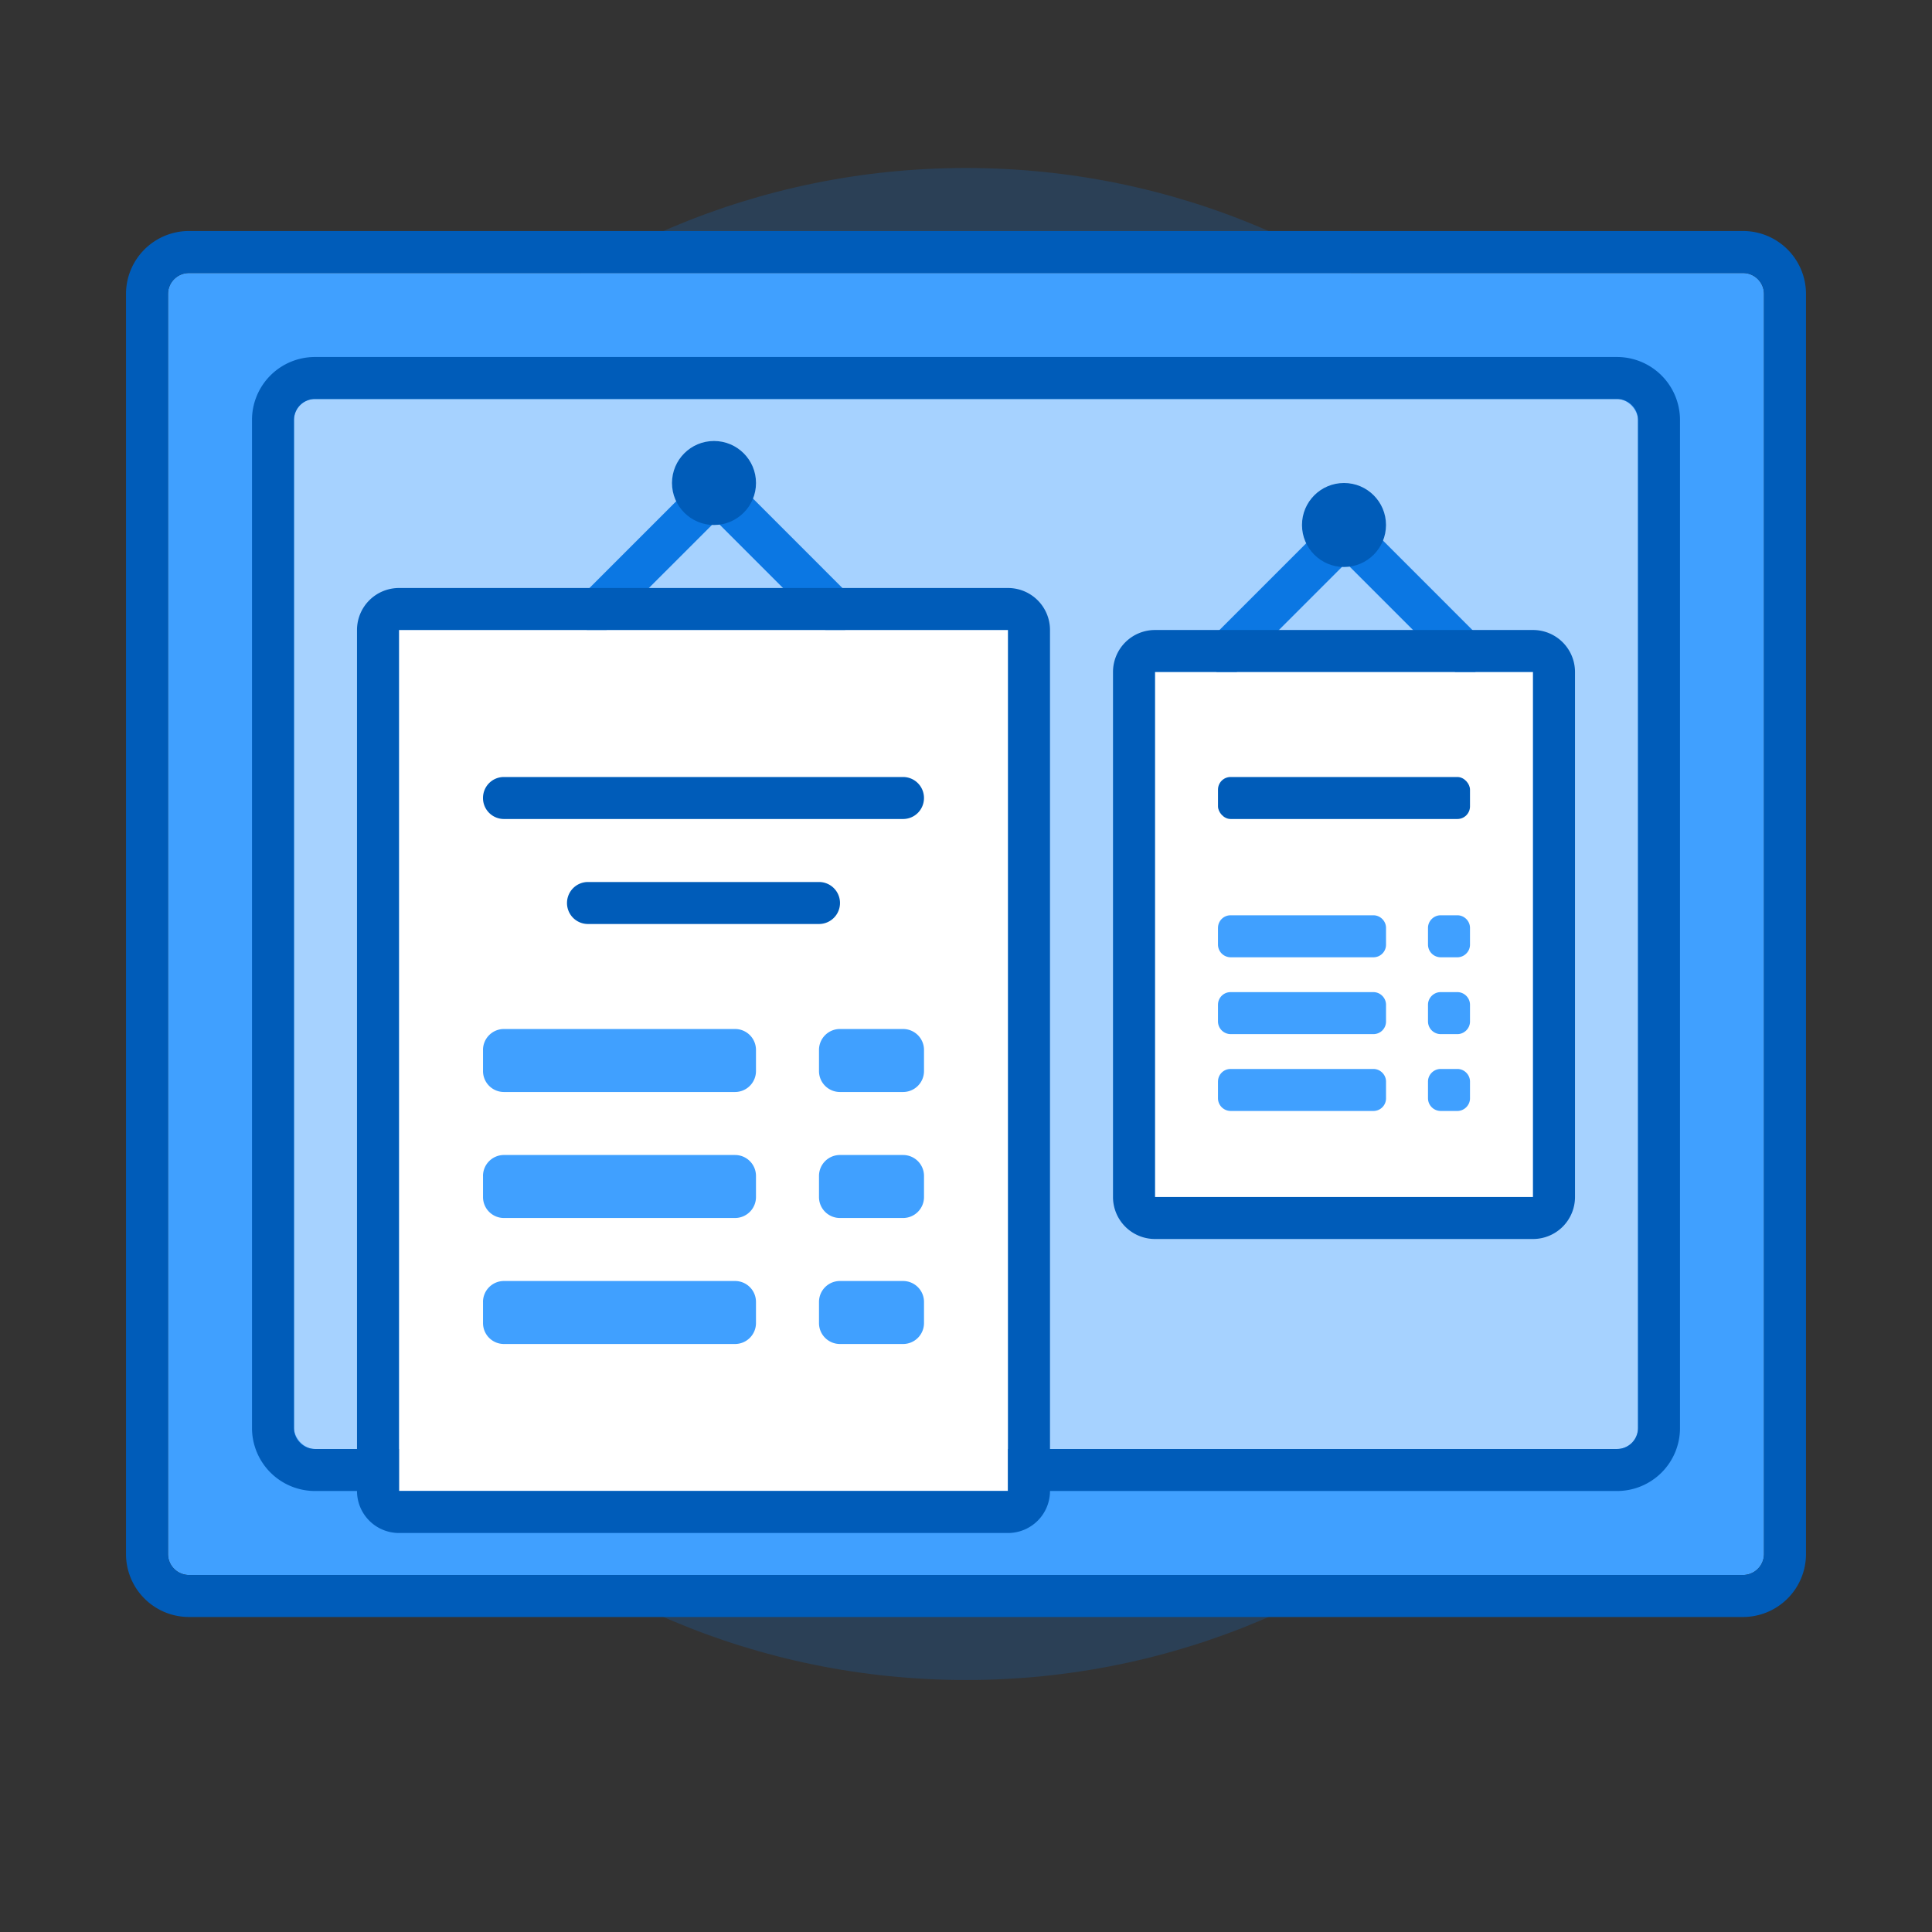 <svg xmlns="http://www.w3.org/2000/svg" width="92" height="92" class="wd-applet wd-applet-open-job-req" focusable="false" role="presentation" viewBox="0 0 92 92"><rect x="0" y="0" width="92" height="92" fill="#333333" stroke="none"/><g fill="none" fill-rule="evenodd" class="wd-icon-container"><g fill="#0B77E3" fill-opacity=".2" class="animate-flood"><path d="M46 80c19.882 0 36-16.118 36-36S65.882 8 46 8 10 24.118 10 44s16.118 36 36 36z" class="color-400-alpha-20"/></g><g class="animate-shrink"><path fill="#40A0FF" d="M2 2.999A1 1 0 0 1 3.003 2h73.994A1 1 0 0 1 78 2.999v60.002a1 1 0 0 1-1.003.999H3.003A1 1 0 0 1 2 63.001V2.999z" class="color-300" transform="translate(6 11)"/><path fill="#005CB9" fill-rule="nonzero" d="M76.997 0A3 3 0 0 1 80 2.999v60.002A3 3 0 0 1 76.997 66H3.003A3 3 0 0 1 0 63.001V2.999A3 3 0 0 1 3.003 0h73.994zm0 2H3.003A1 1 0 0 0 2 2.999v60.002A1 1 0 0 0 3.003 64h73.994A1 1 0 0 0 78 63.001V2.999A1 1 0 0 0 76.997 2z" class="color-500" transform="translate(6 11)"/><rect width="64" height="50" x="8" y="8" fill="#A6D2FF" class="color-200" rx="1" transform="translate(6 11)"/><path fill="#005CB9" fill-rule="nonzero" d="M70.995 6A3.002 3.002 0 0 1 74 8.999V57A2.997 2.997 0 0 1 70.995 60H9.005A3.002 3.002 0 0 1 6 57.001V9A2.997 2.997 0 0 1 9.005 6h61.99zm0 2H9.005A.997.997 0 0 0 8 8.999V57c0 .551.45.999 1.005.999h61.99A.997.997 0 0 0 72 57.001V9C72 8.448 71.55 8 70.995 8z" class="color-500" transform="translate(6 11)"/><path fill="#0B77E3" d="M28.093 13.807l5.678 5.678 1.414-1.414L28.115 11l-.022.022L28.07 11 21 18.071l1.414 1.414 5.679-5.678z" class="color-400" transform="translate(6 11)"/><circle cx="28" cy="12" r="2" fill="#005CB9" class="color-500" transform="translate(6 11)"/><path fill="#FFF" d="M13 19h29v41H13z" class="color-100" transform="translate(6 11)"/><path fill="#005CB9" fill-rule="nonzero" d="M42 17a2 2 0 0 1 2 2v41a2 2 0 0 1-2 2H13a2 2 0 0 1-2-2V19a2 2 0 0 1 2-2h29zm0 2H13v41h29V19z" class="color-500" transform="translate(6 11)"/><path fill="#40A0FF" d="M17 38.999c0-.552.447-.999.999-.999H29c.552 0 .999.443.999.999v1.002a.999.999 0 0 1-.999.999H18a.996.996 0 0 1-.999-.999v-1.002zm16 0A.997.997 0 0 1 34 38h3c.552 0 1 .443 1 .999v1.002A.997.997 0 0 1 37 41h-3c-.552 0-1-.443-1-.999v-1.002zm-16 6c0-.552.447-.999.999-.999H29c.552 0 .999.443.999.999v1.002a.999.999 0 0 1-.999.999H18a.996.996 0 0 1-.999-.999v-1.002zm16 0A.997.997 0 0 1 34 44h3c.552 0 1 .443 1 .999v1.002A.997.997 0 0 1 37 47h-3c-.552 0-1-.443-1-.999v-1.002zm-16 6c0-.552.447-.999.999-.999H29c.552 0 .999.443.999.999v1.002a.999.999 0 0 1-.999.999H18a.996.996 0 0 1-.999-.999v-1.002zm16 0A.997.997 0 0 1 34 50h3c.552 0 1 .443 1 .999v1.002A.997.997 0 0 1 37 53h-3c-.552 0-1-.443-1-.999v-1.002z" class="color-300" transform="translate(6 11)"/><path fill="#005CB9" d="M17 27c0-.552.439-1 .999-1H37c.552 0 .999.444.999 1 0 .552-.439 1-.999 1H18A.997.997 0 0 1 17 27zm4 5a1 1 0 0 1 .999-1H33a1 1 0 1 1 0 2H22A.997.997 0 0 1 21 32z" class="color-500" transform="translate(6 11)"/><path fill="#0B77E3" d="M58.093 15.807l5.678 5.678 1.414-1.414L58.115 13l-.022.022L58.07 13 51 20.071l1.414 1.414z" class="color-400" transform="translate(6 11)"/><circle cx="58" cy="14" r="2" fill="#005CB9" class="color-500" transform="translate(6 11)"/><path fill="#FFF" d="M49 21h18v25H49z" class="color-100" transform="translate(6 11)"/><path fill="#005CB9" fill-rule="nonzero" d="M67 19a2 2 0 0 1 2 2v25a2 2 0 0 1-2 2H49a2 2 0 0 1-2-2V21a2 2 0 0 1 2-2h18zm0 2H49v25h18V21z" class="color-500" transform="translate(6 11)"/><path fill="#40A0FF" d="M52 33.185c0-.331.266-.6.601-.6H59.4c.332 0 .601.278.601.6v.8c0 .332-.266.6-.601.6H52.6a.607.607 0 0 1-.601-.6v-.8zm10 0c0-.331.278-.6.6-.6h.8c.331 0 .6.278.6.6v.8c0 .332-.278.6-.6.6h-.8a.606.606 0 0 1-.6-.6v-.8zm-10 3.659c0-.331.266-.6.601-.6H59.4c.332 0 .601.278.601.6v.8c0 .331-.266.6-.601.6H52.6a.607.607 0 0 1-.601-.6v-.8zm10 0c0-.331.278-.6.6-.6h.8c.331 0 .6.278.6.6v.8c0 .331-.278.6-.6.6h-.8a.606.606 0 0 1-.6-.6v-.8zm-10 3.659c0-.332.266-.6.601-.6H59.4c.332 0 .601.278.601.6v.8c0 .33-.266.6-.601.6H52.6a.607.607 0 0 1-.601-.6v-.8zm10 0c0-.332.278-.6.6-.6h.8c.331 0 .6.278.6.6v.8c0 .33-.278.6-.6.6h-.8a.606.606 0 0 1-.6-.6v-.8z" class="color-300" transform="translate(6 11)"/><rect width="12" height="2" x="52" y="26" fill="#005CB9" class="color-500" rx=".6" transform="translate(6 11)"/></g></g></svg>
